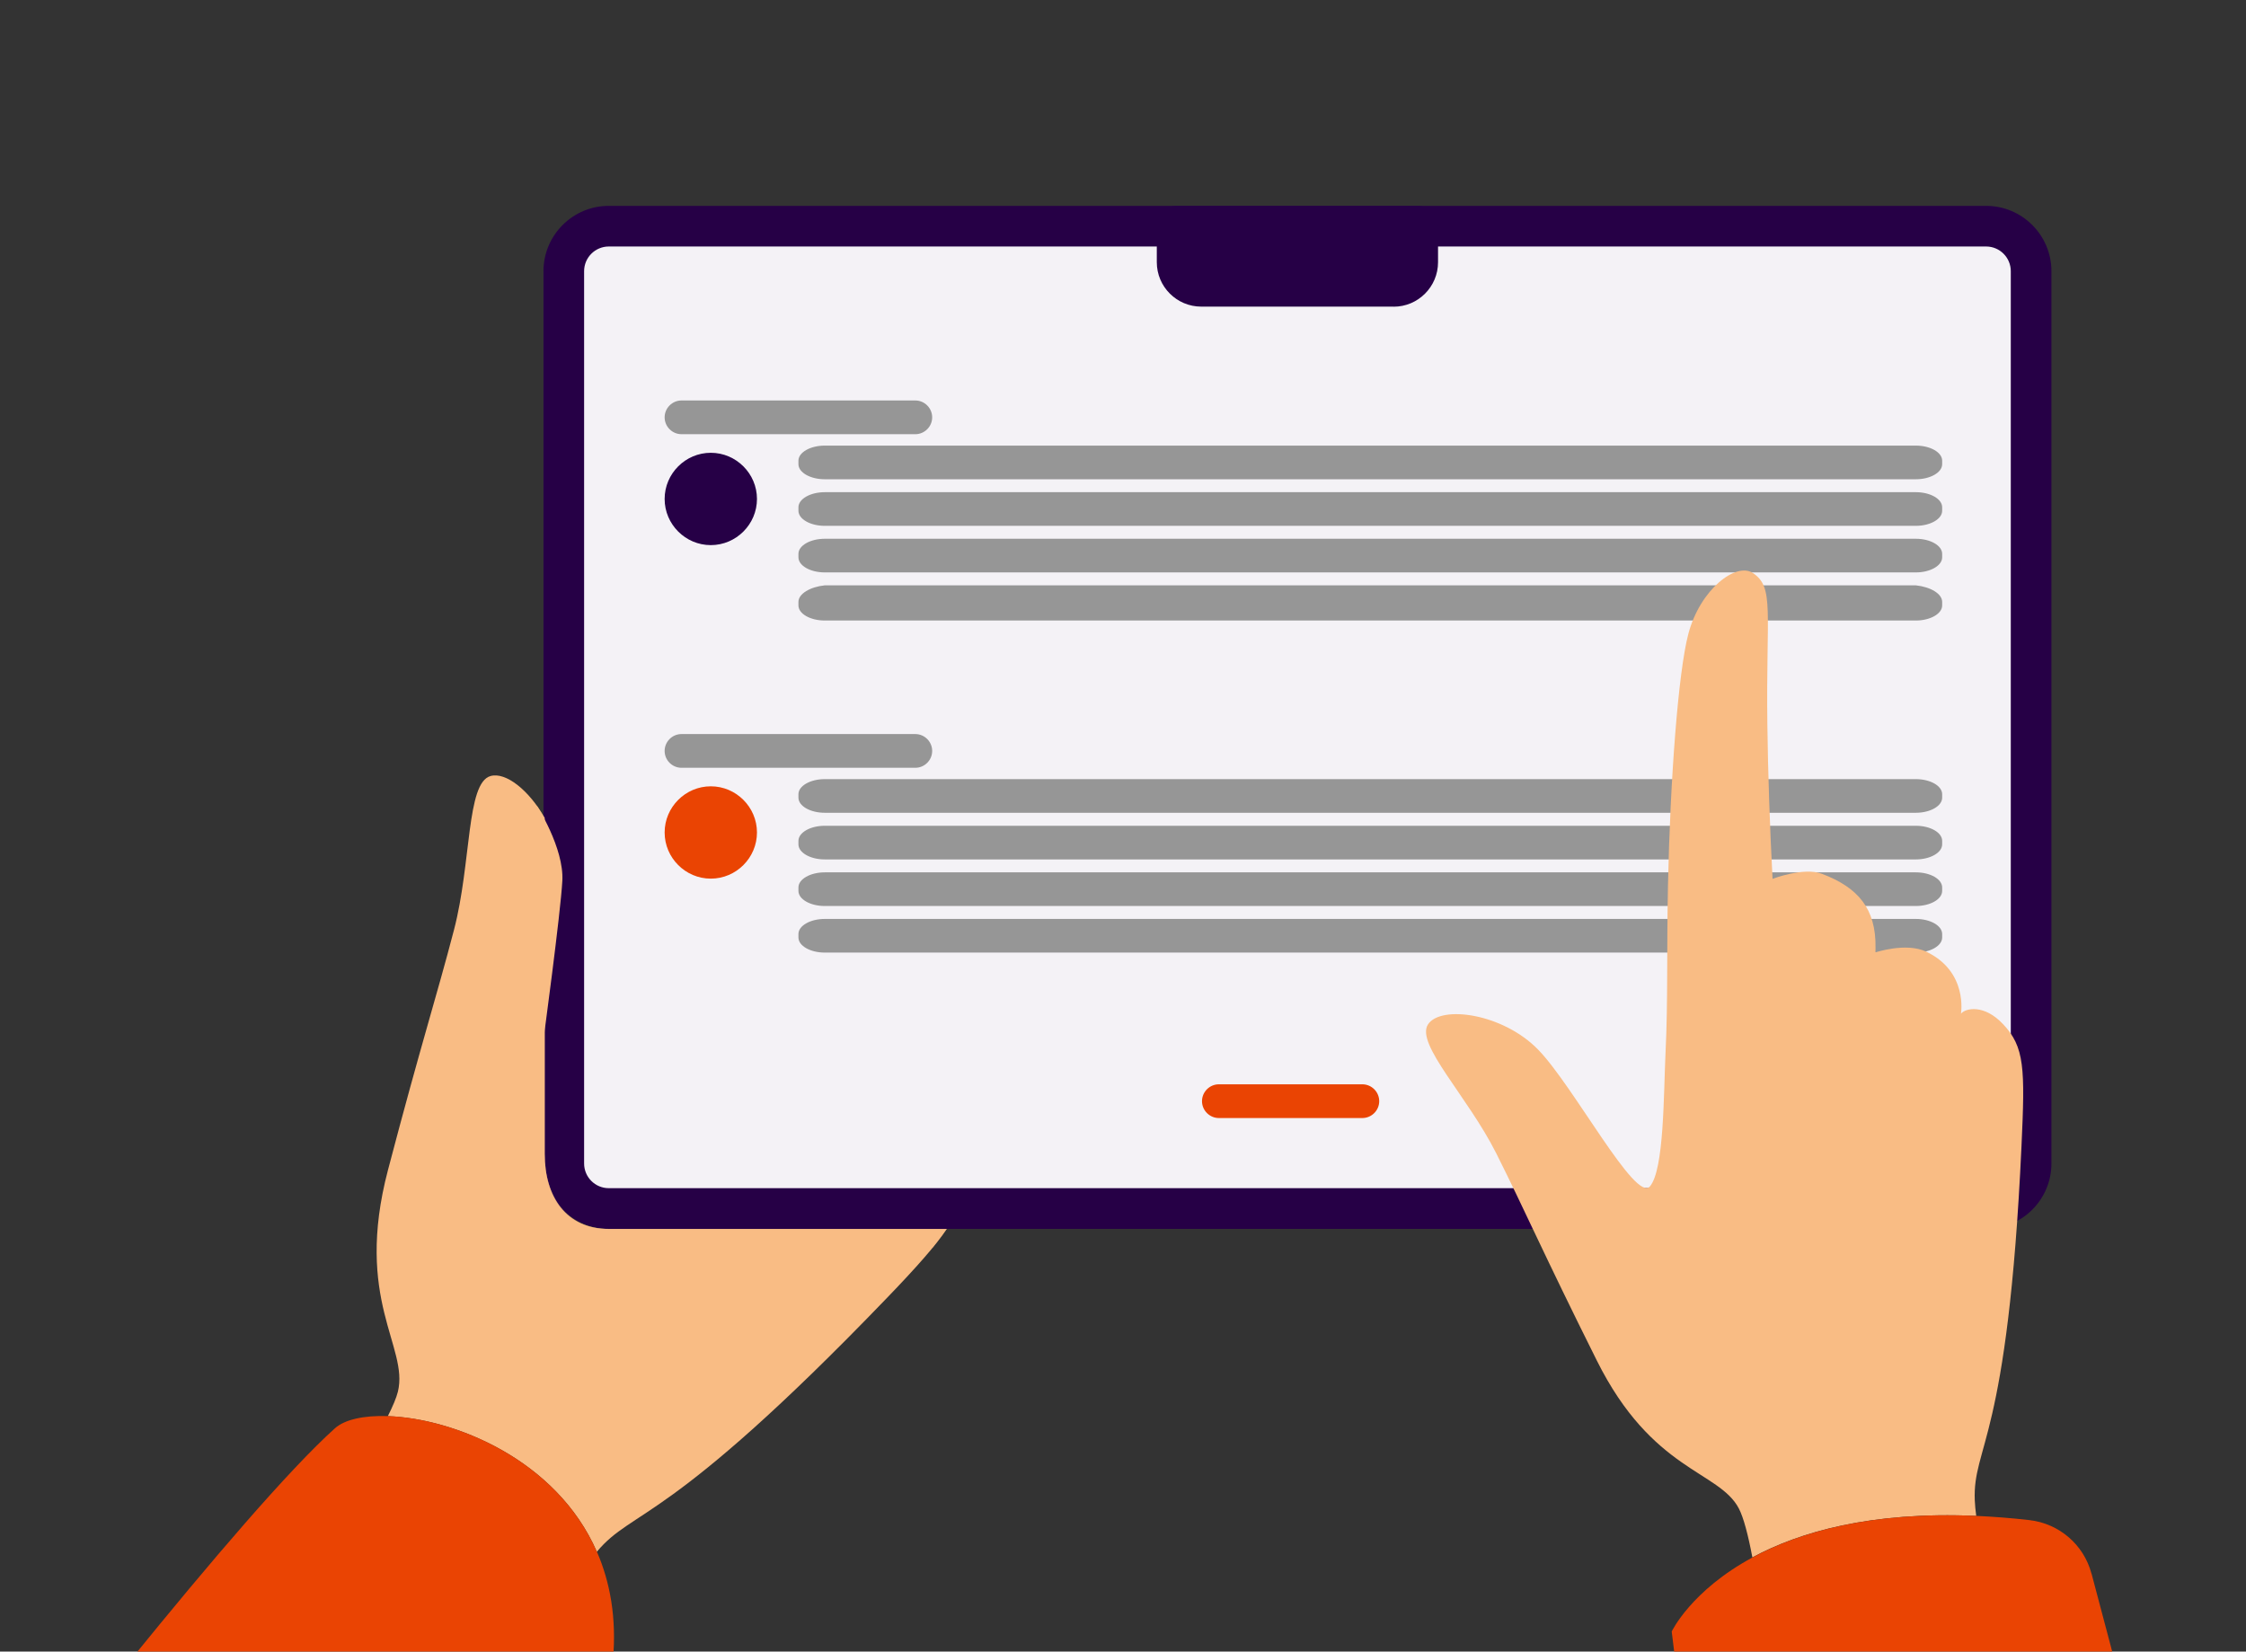 <svg width="480" height="353" viewBox="0 0 480 353" fill="none" xmlns="http://www.w3.org/2000/svg">
<rect x="0" y="0" width="480" height="353" fill="#333333" stroke="none"/>
<g clip-path="url(#clip0_5104_1062)">
<g clip-path="url(#clip1_5104_1062)">
<path d="M432.392 50.484H122.484V256.79H432.392V50.484Z" fill="#F4F2F6"/>
<path d="M424.46 262.654H130.105C122.41 262.654 116.147 256.391 116.147 248.695V57.959C116.147 50.263 122.41 44 130.105 44H424.46C432.156 44 438.419 50.263 438.419 57.959V248.681C438.419 256.376 432.156 262.639 424.46 262.639V262.654ZM130.105 52.685C127.195 52.685 124.832 55.049 124.832 57.959V248.681C124.832 251.59 127.195 253.954 130.105 253.954H424.46C427.37 253.954 429.733 251.59 429.733 248.681V57.959C429.733 55.049 427.37 52.685 424.46 52.685H130.105Z" fill="#260046"/>
<path d="M151.907 187.795C146.487 187.795 142.041 183.349 142.041 177.928C142.041 172.507 146.487 168.061 151.907 168.061C157.328 168.061 161.774 172.507 161.774 177.928C161.774 183.349 157.328 187.795 151.907 187.795Z" fill="#EA4403"/>
<path d="M297.844 61.193H256.721C253.885 61.193 251.566 58.874 251.566 56.038V48.343H302.984V56.053C302.984 58.889 300.665 61.208 297.829 61.208L297.844 61.193Z" fill="#260046"/>
<path d="M297.844 65.536H256.722C251.493 65.536 247.224 61.282 247.224 56.038V48.343C247.224 45.95 249.174 44 251.567 44H302.984C305.377 44 307.327 45.95 307.327 48.343V56.053C307.327 61.282 303.073 65.551 297.844 65.551V65.536ZM255.909 52.685V56.053C255.909 56.496 256.278 56.865 256.722 56.865H297.844C298.287 56.865 298.656 56.496 298.656 56.053V52.685H255.909Z" fill="#260046"/>
<path d="M291.153 238.961H260.488C258.509 238.961 256.884 237.336 256.884 235.357C256.884 233.378 258.509 231.753 260.488 231.753H291.153C293.132 231.753 294.757 233.378 294.757 235.357C294.757 237.336 293.132 238.961 291.153 238.961Z" fill="#EA4403"/>
<path d="M195.615 164.102H145.645C143.665 164.102 142.041 162.478 142.041 160.498C142.041 158.519 143.665 156.894 145.645 156.894H195.615C197.594 156.894 199.219 158.519 199.219 160.498C199.219 162.478 197.594 164.102 195.615 164.102Z" fill="#969696"/>
<path d="M409.438 173.718H176.264C173.163 173.718 170.637 172.271 170.637 170.498V169.745C170.637 167.972 173.177 166.525 176.264 166.525H409.438C412.54 166.525 415.066 167.972 415.066 169.745V170.498C415.066 172.271 412.525 173.718 409.438 173.718Z" fill="#969696"/>
<path d="M409.438 183.688H176.264C173.163 183.688 170.637 182.241 170.637 180.468V179.715C170.637 177.943 173.177 176.495 176.264 176.495H409.438C412.54 176.495 415.066 177.943 415.066 179.715V180.468C415.066 182.241 412.525 183.688 409.438 183.688Z" fill="#969696"/>
<path d="M409.438 193.644H176.264C173.163 193.644 170.637 192.197 170.637 190.424V189.671C170.637 187.898 173.177 186.451 176.264 186.451H409.438C412.54 186.451 415.066 187.898 415.066 189.671V190.424C415.066 192.197 412.525 193.644 409.438 193.644Z" fill="#969696"/>
<path d="M409.438 203.6H176.264C173.163 203.6 170.637 202.152 170.637 200.38V199.626C170.637 197.854 173.177 196.406 176.264 196.406H409.438C412.54 196.406 415.066 197.854 415.066 199.626V200.38C415.066 202.152 412.525 203.6 409.438 203.6Z" fill="#969696"/>
<path d="M151.907 116.51C146.487 116.51 142.041 112.064 142.041 106.643C142.041 101.223 146.487 96.776 151.907 96.776C157.328 96.776 161.774 101.223 161.774 106.643C161.774 112.064 157.328 116.51 151.907 116.51Z" fill="#260046"/>
<path d="M195.615 92.803H145.645C143.665 92.803 142.041 91.178 142.041 89.199C142.041 87.22 143.665 85.595 145.645 85.595H195.615C197.594 85.595 199.219 87.22 199.219 89.199C199.219 91.178 197.594 92.803 195.615 92.803Z" fill="#969696"/>
<path d="M409.438 102.434H176.264C173.163 102.434 170.637 100.986 170.637 99.214V98.46C170.637 96.688 173.177 95.24 176.264 95.24H409.438C412.54 95.24 415.066 96.688 415.066 98.46V99.214C415.066 100.986 412.525 102.434 409.438 102.434Z" fill="#969696"/>
<path d="M409.438 112.389H176.264C173.163 112.389 170.637 110.942 170.637 109.169V108.416C170.637 106.643 173.177 105.196 176.264 105.196H409.438C412.54 105.196 415.066 106.643 415.066 108.416V109.169C415.066 110.942 412.525 112.389 409.438 112.389Z" fill="#969696"/>
<path d="M409.438 122.345H176.264C173.163 122.345 170.637 120.897 170.637 119.125V118.372C170.637 116.599 173.177 115.151 176.264 115.151H409.438C412.54 115.151 415.066 116.599 415.066 118.372V119.125C415.066 120.897 412.525 122.345 409.438 122.345Z" fill="#969696"/>
<path d="M409.438 132.626H176.264C173.163 132.626 170.637 131.178 170.637 129.405V128.652C170.637 126.88 173.177 125.432 176.264 125.107H409.438C412.54 125.432 415.066 126.88 415.066 128.652V129.405C415.066 131.178 412.525 132.626 409.438 132.626Z" fill="#969696"/>
<path d="M114.714 172.182C114.714 172.182 120.563 181.237 120.179 188.267C119.795 195.313 116.103 222.492 116.103 222.492L114.714 172.167V172.182Z" fill="#F9BC84"/>
<path opacity="0.5" d="M202.335 262.654H130.105C121.095 262.654 116.412 255.697 116.412 246.642V220.187L112.084 247.809C112.084 247.809 111.228 266.509 130.799 266.923L199.307 266.701L202.335 262.683V262.654Z" fill="#F9BC84"/>
<path d="M116.413 246.627V174.811C113.03 168.873 108.097 164.959 104.847 165.86C99.648 167.293 100.77 184.368 97.033 198.711C93.296 213.053 89.987 223.142 82.912 250.084C75.615 277.853 87.373 287.823 85.039 297.439C84.714 298.754 83.961 300.541 82.883 302.683C97.033 303.17 118.938 311.944 127.55 331.664C135.423 322.254 142.424 326.376 189.455 277.513C195.777 270.955 200.031 266.155 202.335 262.669H130.105C120.947 262.669 116.413 255.815 116.413 246.642V246.627Z" fill="#F9BC84"/>
<path d="M422.347 323.997C422.185 322.786 422.081 321.678 422.037 320.689C421.565 308.946 429.098 308.311 432.022 244.929C432.79 228.267 432.702 223.777 428.049 218.858C424.046 214.619 420.087 215.446 419.083 216.657C419.083 216.657 420.649 207.647 411.638 203.393C407.355 201.369 400.811 203.555 400.811 203.555C400.811 203.216 400.811 202.876 400.826 202.521C400.93 194.25 397.148 189.7 389.364 186.761C385.479 185.284 378.818 187.839 378.818 187.839C378.241 176.983 377.828 164.782 377.71 154.9C377.399 130.528 379.261 125.58 374.623 122.478C371.048 120.085 363.352 125.934 360.827 135.461C358.655 143.674 356.942 166.554 356.469 189.228C356.174 203.866 356.484 213.925 355.952 224.885C355.524 233.865 355.671 249.966 352.614 253.57C349.556 257.174 336.351 232.226 328.774 224.397C321.211 216.569 307.932 214.767 305.184 218.947C302.452 223.112 313.633 234.294 319.778 246.524C325.923 258.769 329.778 267.779 341.27 290.807C353.116 314.544 367.355 314.308 371.609 322.402C372.614 324.322 373.603 328.059 374.504 332.86C384.504 327.469 399.718 323.008 422.318 323.997H422.347Z" fill="#F9BC84"/>
<path d="M127.55 331.649C118.939 311.93 97.034 303.156 82.883 302.668C77.757 302.491 73.651 303.407 71.569 305.283C61.657 314.204 44.774 334.012 27.98 354.706H131.007C131.789 345.785 130.386 338.133 127.565 331.649H127.55Z" fill="#EA4403"/>
<path d="M446.971 336.316C445.332 330.142 440.059 325.622 433.707 324.898C429.734 324.44 425.952 324.16 422.363 323.997C399.764 323.008 384.549 327.469 374.564 332.86C361.389 339.965 357.268 348.709 357.268 348.709L359.631 367.985H455.376L446.986 336.316H446.971Z" fill="#EA4403"/>
</g>
</g>
<defs>
<clipPath id="clip0_5104_1062">
<rect width="480" height="353" fill="white"/>
</clipPath>
<clipPath id="clip1_5104_1062">
<rect width="427.382" height="324" fill="white" transform="translate(27.979 44)"/>
</clipPath>
</defs>
</svg>
